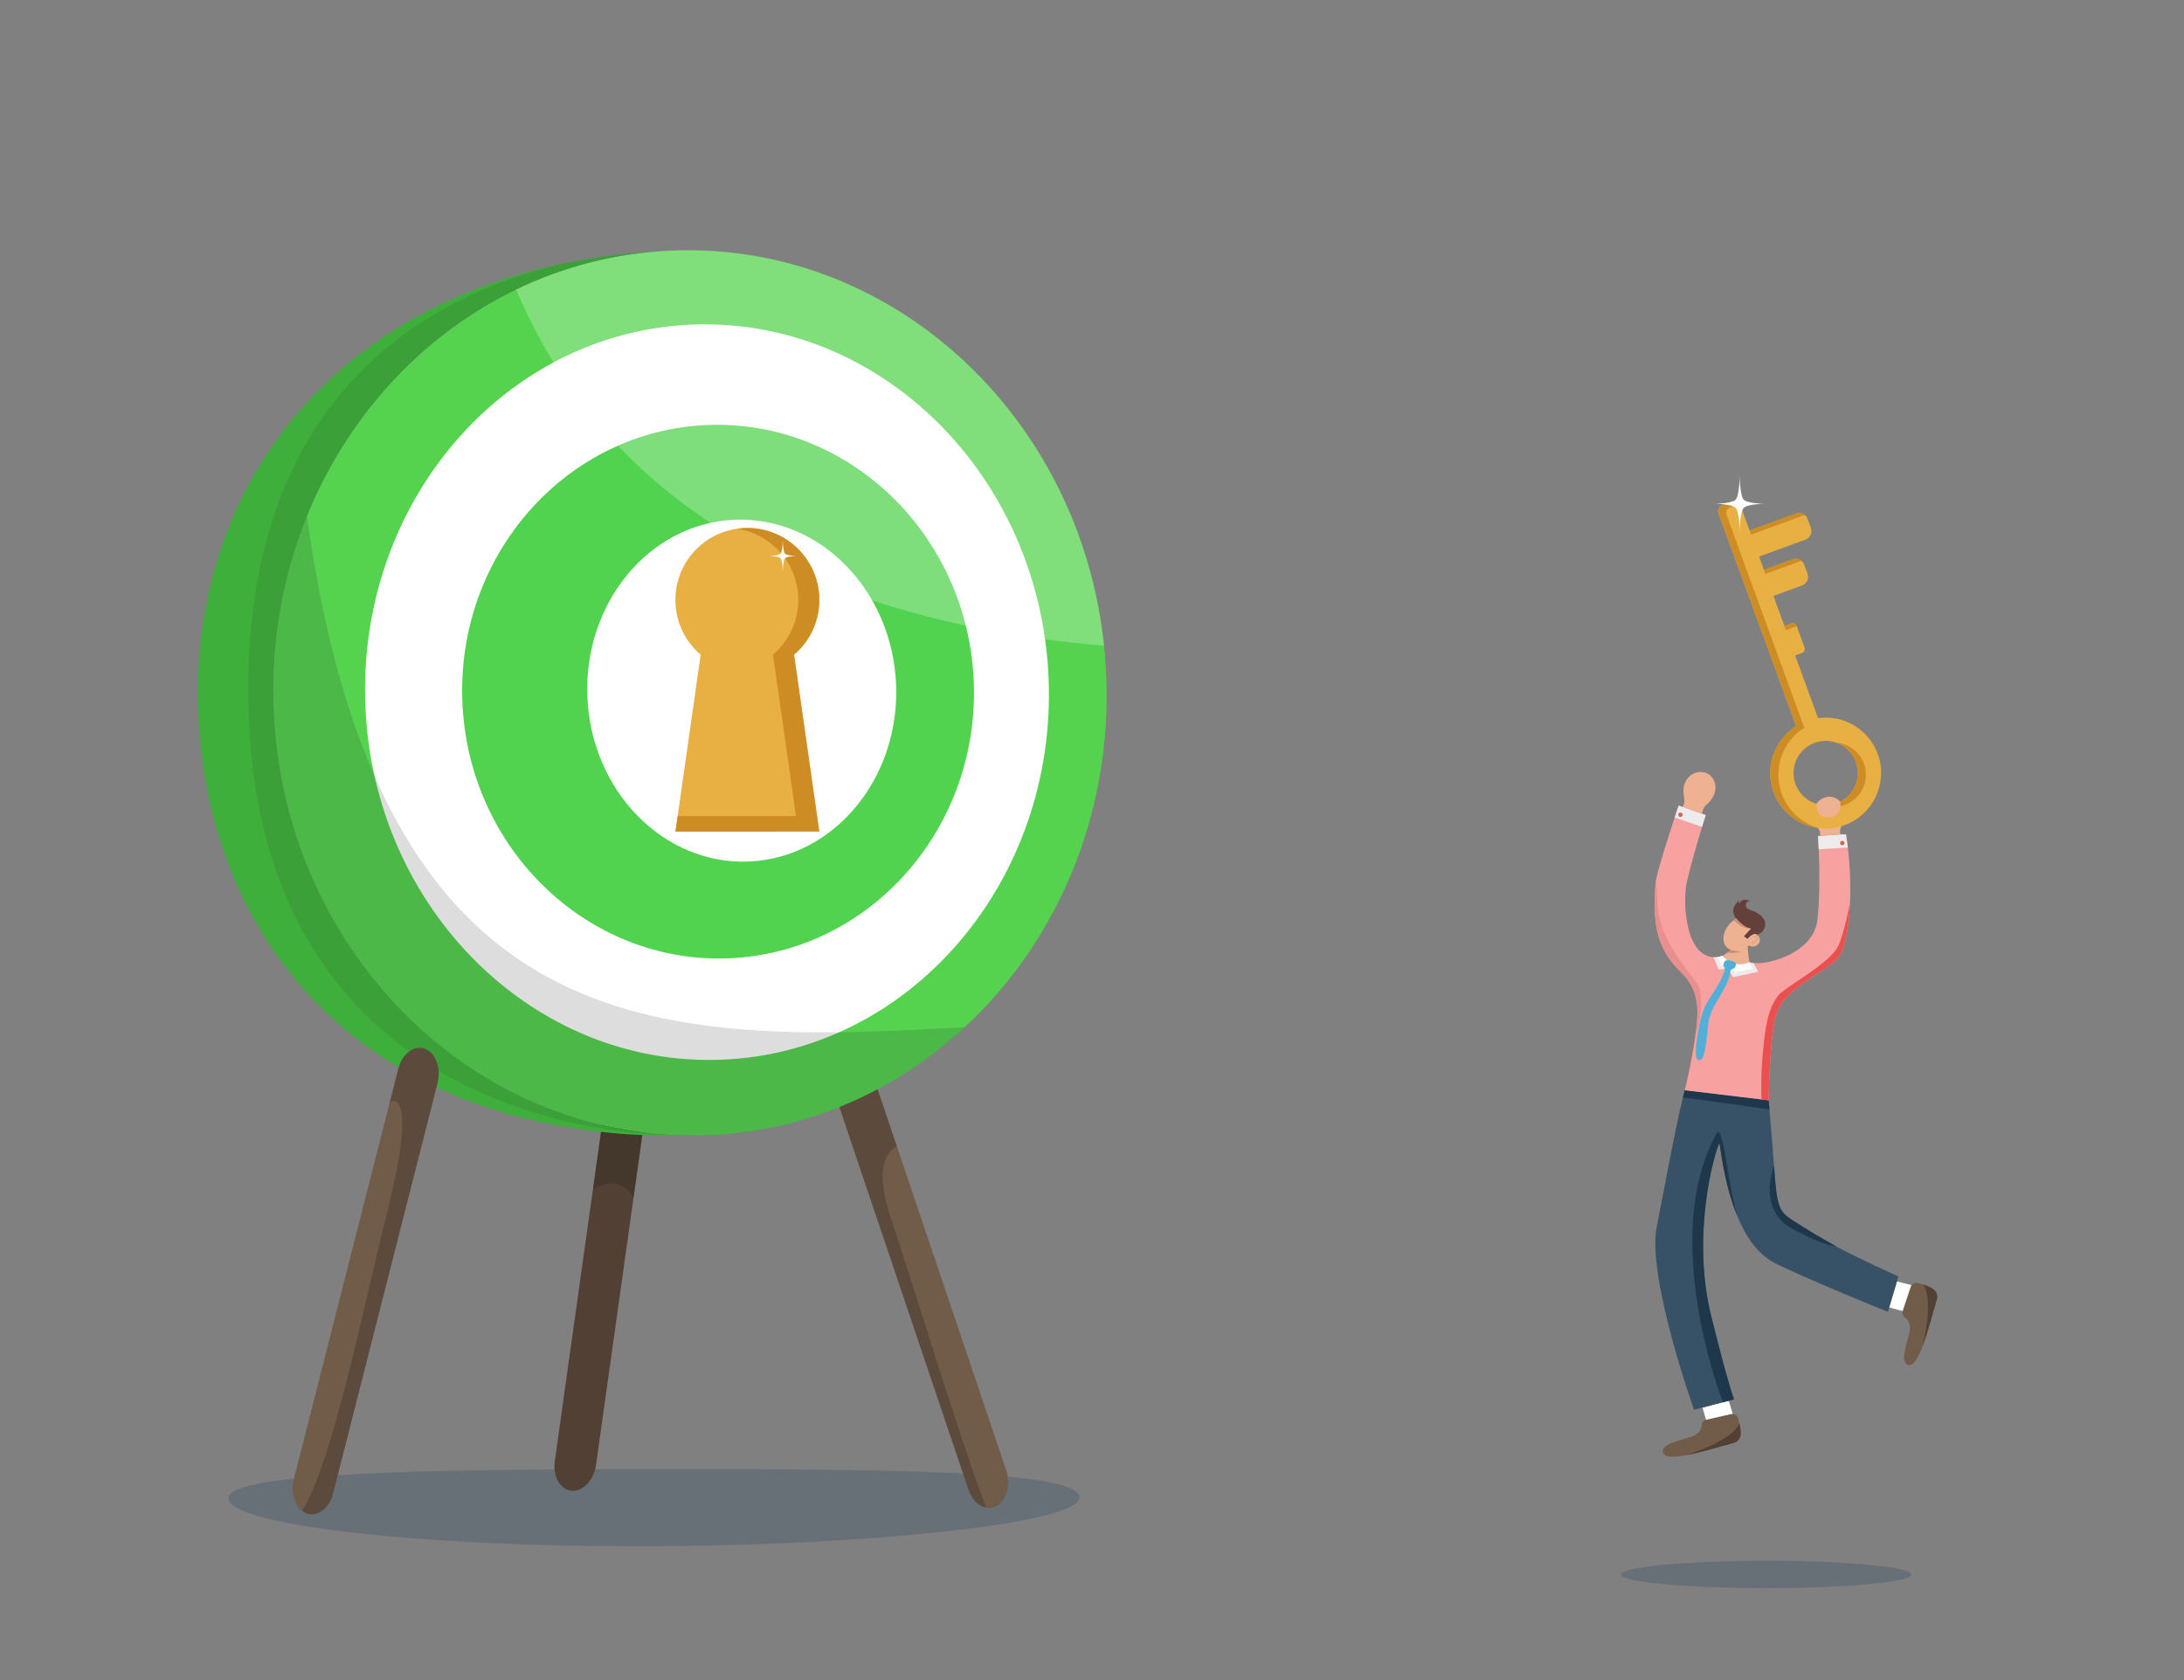 <?xml version="1.0" encoding="utf-8"?>
<!-- Generator: Adobe Illustrator 16.0.3, SVG Export Plug-In . SVG Version: 6.00 Build 0)  -->
<!DOCTYPE svg PUBLIC "-//W3C//DTD SVG 1.1//EN" "http://www.w3.org/Graphics/SVG/1.1/DTD/svg11.dtd">
<svg version="1.1" id="Illustration" xmlns="http://www.w3.org/2000/svg" xmlns:xlink="http://www.w3.org/1999/xlink" x="0px"
	 y="0px" width="2000px" height="1538.461px" viewBox="0 0 2000 1538.461" enable-background="new 0 0 2000 1538.461"
	 xml:space="preserve">
<rect x="0" y="0" width="2000" height="1538.461" fill="#808080" stroke="none"/>
<g id="dart_board">
	<path fill="#677077" d="M209.241,1371.809c0,24.201,167.112,44.119,374.002,44.119s405.282-20.524,405.282-44.726
		s-167.717-25.926-374.607-25.926C407.027,1345.276,209.241,1347.607,209.241,1371.809z"/>
	<g>
		<path fill="#715B49" d="M763.989,999.957l122.898,364.178c3.095,9.16,9.462,15.218,16.238,16.468
			c3.042,0.565,6.168,0.155,9.12-1.378c9.526-4.952,13.619-19.717,9.146-32.989L821.21,1049.39
			c-0.011,0.001-0.011,0.001-0.011,0.001l-22.718-67.333c-3.569-10.592-11.53-17.037-19.438-16.694
			c-1.997,0.086-3.998,0.607-5.92,1.605C763.597,971.908,759.503,986.673,763.989,999.957z"/>
		<path opacity="0.25" fill="#1D1D1B" d="M763.989,999.957l122.898,364.178c3.095,9.16,9.462,15.218,16.238,16.468
			c-24.801-64.762-67.995-207.836-87.579-266.159c-13.954-41.58-5.479-58.352,5.652-65.053l-22.718-67.333
			c-3.569-10.592-11.53-17.037-19.438-16.694c-1.997,0.086-3.998,0.607-5.92,1.605C763.597,971.908,759.503,986.673,763.989,999.957
			z"/>
	</g>
	<g>
		<path fill="#514033" d="M562.237,951.899l-19.241,137.082l-34.933,248.865c-1.978,14.073,4.875,26.264,15.301,27.244
			c10.425,0.98,20.48-9.631,22.444-23.697l34.384-244.925l19.804-141.03c1.793-12.769-3.684-23.988-12.508-26.688
			c-0.896-0.273-1.829-0.464-2.792-0.556C574.27,927.214,564.215,937.825,562.237,951.899z"/>
		<path opacity="0.25" fill="#1D1D1B" d="M562.237,951.899l-19.241,137.082c17.695-10.364,29.428-4.444,37.196,7.487l19.804-141.03
			c1.793-12.769-3.684-23.988-12.508-26.688c-0.896-0.273-1.829-0.464-2.792-0.556C574.27,927.214,564.215,937.825,562.237,951.899z
			"/>
	</g>
	<path fill="#55D34F" d="M250.521,651.003c9.692,223.67,188.24,397.598,398.798,388.474c90.041-3.901,171.341-40.646,234.161-98.916
		c84.11-77.986,135.086-194.572,129.538-322.599c-0.39-8.991-1.05-17.902-1.981-26.722
		C988.923,380.604,816.313,220.743,614.221,229.5c-50.503,2.188-98.261,14.707-141.552,35.571
		c-86.055,41.459-154.438,115.875-191.657,207.554c-0.001-0.008-0.002-0.016-0.004-0.024c0,0.012-0.008,0.042-0.01,0.059
		c-0.723,1.781-1.457,3.557-2.156,5.351c0.001,0.011-0.01,0.023-0.01,0.035c-18.879,48.432-29.096,101.531-28.714,157.039
		C250.151,640.365,250.29,645.674,250.521,651.003z"/>
	<path fill="#3FAF3C" d="M181.647,653.987c9.692,223.67,170.531,398.365,467.672,385.489c-12.152,0.527-24.205,0.443-36.124-0.229
		c-194.484-10.893-353.542-177.491-362.675-388.244c-0.231-5.329-0.37-10.638-0.404-15.918
		c-1.136-163.405,89.662-305.998,222.551-370.013c42.956-20.702,90.304-33.168,140.366-35.509c-0.491,0.021-0.982,0.031-1.473,0.053
		c-34.163,1.48-66.5,5.534-96.907,11.904C293.147,287.895,173.125,457.315,181.647,653.987z"/>
	<path fill="#FFFFFF" d="M661.999,970.339c-172.473,7.474-319.33-137.413-327.371-322.977
		c-8.041-185.563,125.732-342.61,298.205-350.084c172.472-7.474,319.33,137.413,327.371,322.977S834.471,962.865,661.999,970.339z"
		/>
	<path fill="#52D34F" d="M668.141,877.518c-129.096,5.594-238.869-99.38-244.702-234.004
		c-5.833-134.624,94.447-248.699,223.543-254.293c129.096-5.594,238.868,99.379,244.702,234.003
		C897.517,757.848,797.236,871.923,668.141,877.518z"/>
	<path fill="#FFFFFF" d="M686.014,788.892c-77.926,3.376-144.365-64.065-148.104-150.339
		c-3.739-86.273,56.618-159.209,134.543-162.585s144.365,64.064,148.104,150.337C824.296,712.579,763.94,785.515,686.014,788.892z"
		/>
	<path opacity="0.25" fill="#FFFFFF" d="M472.668,265.071c110.617,264.12,397.784,314.93,538.369,326.168
		C988.923,380.604,816.313,220.743,614.221,229.5C563.718,231.688,515.96,244.207,472.668,265.071z"/>
	<path opacity="0.15" fill="#1D1D1B" d="M250.521,651.003c9.692,223.67,188.24,397.598,398.798,388.474
		c90.041-3.901,171.341-40.646,234.161-98.916c-286.884,17.164-535.535,14.118-602.473-467.959c0.003,0.332-0.751,2.193-2.167,5.41
		c0.001,0.011-0.01,0.023-0.01,0.035c-18.879,48.432-29.096,101.531-28.714,157.039C250.151,640.365,250.29,645.674,250.521,651.003
		z"/>
	<path opacity="0.1" fill="#1D1D1B" d="M227.883,656.488c14.475,388.905,385.313,382.759,385.313,382.759
		c-194.484-10.893-353.542-177.491-362.675-388.244c-0.231-5.329-0.37-10.638-0.404-15.918
		c-1.136-163.405,89.662-305.998,222.551-370.013c42.956-20.702,90.304-33.168,140.366-35.509c-0.491,0.021-0.982,0.031-1.473,0.053
		c-34.163,1.48-66.5,5.534-96.907,11.904C396.562,269.192,216.851,359.953,227.883,656.488z"/>
	<g>
		<path fill="#715B49" d="M276.709,1383.571c1.23,0.953,2.577,1.694,4.029,2.227c9.92,3.628,20.792-4.536,24.28-18.234l95.68-375.8
			c0.859-3.387,1.192-6.784,1.051-10.048c-0.431-9.95-5.241-18.59-12.71-21.318c-9.92-3.629-20.792,4.536-24.28,18.234
			l-7.708,30.274l-87.973,345.524C266.099,1366.129,269.475,1378.077,276.709,1383.571z"/>
		<path opacity="0.25" fill="#1D1D1B" d="M276.709,1383.571c1.23,0.953,2.577,1.694,4.029,2.227
			c9.92,3.628,20.792-4.536,24.28-18.234l95.68-375.8c0.859-3.387,1.192-6.784,1.051-10.048c-0.431-9.95-5.241-18.59-12.71-21.318
			c-9.92-3.629-20.792,4.536-24.28,18.234l-7.708,30.274c0.68-0.396,26.497-14.821-2.388,100.808
			C330.104,1208.052,304.999,1336.777,276.709,1383.571z"/>
	</g>
	<g id="keyhole">
		<path fill="#E8AF43" d="M727.124,599.525c14.167-12.086,23.162-30.057,23.162-50.139c0-36.392-29.501-65.894-65.894-65.894
			s-65.894,29.502-65.894,65.894c0,20.082,8.995,38.053,23.162,50.139h-0.02l-23.085,161.892h131.673l-23.085-161.892H727.124z"/>
		<path fill="#CE8D24" d="M618.556,761.417l2.017-14.145h108.381l0,0l-21.068-147.747h-0.021
			c14.167-12.086,23.162-30.057,23.162-50.139c0-33.12-24.438-60.524-56.264-65.186c3.144-0.46,6.357-0.708,9.629-0.708
			c36.392,0,65.894,29.501,65.894,65.894c0,20.082-8.995,38.053-23.162,50.139h0.02l23.085,161.892h-9.043l0,0H618.556z"/>
		<path fill="#FFFFFD" d="M704.281,509.112c0,0,8.632,0.162,10.422,2.108c2.126,2.313,2.108,13.072,2.108,13.072
			s-0.017-10.759,2.108-13.072c1.79-1.946,10.422-2.108,10.422-2.108s-8.633-0.162-10.422-2.108
			c-2.125-2.313-2.108-13.072-2.108-13.072s0.018,10.759-2.108,13.072C712.914,508.95,704.281,509.112,704.281,509.112z"/>
	</g>
</g>
<g id="man_with_key">
	<g>
		<g>
			<path fill="#634039" d="M1589.936,841.137c-7.781-9.392,3.334-17.259,2.619-16.367c-0.715,0.891,0.129,2.64,0.129,2.64
				c3.271-6.697,11.015-1.807,11.015-1.807s-4.458-2.278-4.909,3.168c-0.297,3.588,4.725,4.654,6.745,5.435
				c5.115,1.976,10.818,6.816,10.954,11.205c0.279,9.021-7.649,10.468-7.649,10.468c-3.325-2.38-8.248,3.544-8.486,3.841
				s-3.404-2.389-3.404-2.389l6.483-7.051C1603.432,850.279,1597.717,850.528,1589.936,841.137z"/>
			<path fill="#EEB191" d="M1584.613,845.292c1.65-1.686,3.47-3.064,5.355-4.119c7.761,9.352,13.461,9.105,13.461,9.105
				l-6.483,7.054c0,0,3.169,2.681,3.401,2.389c0.243-0.298,5.165-6.223,8.491-3.845c1.169,0.993,1.475,1.378,1.983,2.167
				c1.662,2.567,0.709,5.783-2.174,7.646c-2.292,1.478-5.077,1.416-6.964,0.038c-0.413,0.342-0.838,0.664-1.267,0.967l0.009,0.002
				c0,0,0.173,7.052,1.626,14.422c0,0-7.175,3.883-15.588,0.758c-5.752-2.13-9.091-6.619-9.091-6.619
				c1.137-0.534,2.883-1.695,4.399-2.818c1.539-1.143,2.833-2.252,3.024-2.66c0.003-0.008,0.013-0.014,0.013-0.014
				c-1.26-0.498-2.41-1.223-3.399-2.195C1576.158,862.423,1577.594,852.445,1584.613,845.292z"/>
			<path fill="#C98D73" d="M1610.321,860.438c0.044,0.135-0.03,0.28-0.165,0.325c-0.051,0.016-0.102,0.017-0.148,0.003
				c-0.08-0.022-0.149-0.083-0.176-0.168c-0.891-2.729-3.412-2.532-3.519-2.522c-0.142,0.012-0.267-0.092-0.28-0.233
				c-0.013-0.142,0.091-0.267,0.232-0.28C1606.295,857.56,1609.302,857.311,1610.321,860.438z"/>
			<path fill="#C98D73" d="M1607.865,860.701c0.041-0.137,0.199-0.205,0.322-0.172c0.136,0.042,0.213,0.186,0.171,0.322
				c-0.009,0.029-0.923,2.902-4.204,2.654c-0.018-0.001-0.033-0.004-0.05-0.009c-0.116-0.032-0.197-0.143-0.188-0.268
				c0.012-0.142,0.135-0.248,0.276-0.237C1607.067,863.21,1607.857,860.727,1607.865,860.701z"/>
			<path fill="#C98D73" d="M1584.811,869.764c-0.063-0.025,3.717,1.397,9.583,1.501c-0.015,0.058-5.169,1.945-12.62,1.173
				c1.539-1.143,2.833-2.252,3.025-2.66C1584.801,869.77,1584.811,869.764,1584.811,869.764z"/>
			<path fill="#C98D73" d="M1603.382,850.28c-7.433,0.273-13.015-4.853-15.523-7.769c0.681-0.493,1.396-0.938,2.107-1.338
				C1597.324,850.037,1602.824,850.279,1603.382,850.28z"/>
		</g>
		<g>
			<path fill="#715B49" d="M1558.43,1304.689c0.231-2.267,1.88-4.131,4.101-4.637l22.701-5.177c2.715-0.618,5.442,0.97,6.263,3.63
				c2.084,6.764,2.661,11.486,2.547,14.761c-0.135,3.829-2.755,7.12-6.462,8.088c-24.358,6.358-63.942,19.55-64.791,7.973
				c-0.514-7.006,13.151-9.651,25.577-13.508C1556.128,1313.41,1558.067,1308.234,1558.43,1304.689z"/>
			<path fill="#FFFFFF" d="M1586.808,1294.76c-0.517-0.038-1.046-0.004-1.576,0.116l-22.701,5.177
				c-0.072,0.017-0.139,0.046-0.21,0.065l-3.261-11.104l23.985-6.4L1586.808,1294.76z"/>
			<path fill="#514033" d="M1592.881,1303.611c0.958,4.131,1.243,7.277,1.159,9.655c-0.134,3.829-2.754,7.12-6.461,8.088
				c-13.023,3.399-30.397,8.751-43.878,11.228C1543.701,1332.582,1585.07,1320.365,1592.881,1303.611z"/>
		</g>
		<g>
			<path fill="#715B49" d="M1744.224,1206.23c-1.815-1.377-2.55-3.754-1.826-5.914l7.392-22.08c0.883-2.641,3.658-4.144,6.357-3.46
				c6.86,1.739,11.193,3.704,13.93,5.506c3.201,2.106,4.648,6.057,3.546,9.726c-7.244,24.11-16.574,64.778-26.902,59.479
				c-6.25-3.207-1.399-16.253,1.772-28.871C1750.475,1212.733,1747.063,1208.385,1744.224,1206.23z"/>
			<path fill="#FFFFFF" d="M1749.788,1178.236l-7.391,22.08c-0.023,0.07-0.032,0.142-0.053,0.213l-12.329-3.283l7.117-23.849
				l13.377,3.433C1750.208,1177.251,1749.961,1177.721,1749.788,1178.236z"/>
			<path fill="#514033" d="M1770.076,1180.281c3.201,2.107,4.648,6.058,3.546,9.727c-3.873,12.892-8.343,30.512-13.241,43.313
				c0,0,11.091-41.686,0.847-57.072C1765.254,1177.58,1768.09,1178.974,1770.076,1180.281z"/>
		</g>
		<g>
			<path fill="#375267" d="M1587.975,1281.386l-10.064,2.618l-26.634,6.926c0,0-43.541-122.271-34.066-167.837
				c3.476-16.726,16.277-87.264,23.944-118.229c0.6-2.436,1.171-4.622,1.704-6.522l70.173,8.436l6.609,0.795
				c0.264,2.842,0.518,5.607,0.756,8.286c1.973,22.095,3.147,38.794,4.109,51.604c2.681,35.726,3.726,41.215,15.928,49.203
				c13.535,8.868,27.414,17.214,41.623,25.005c18.273,10.021,56.428,27.197,56.428,27.197l-9.654,32.354
				c0,0-69.78-27.967-103.001-44.342c-16.415-8.091-27.495-25.197-35.03-43.608c-11.883-29.021-14.968-61.281-16.283-66.585
				c-4.566,8.861-25.972,83.941-7.449,158.654C1582.951,1269.403,1587.975,1281.386,1587.975,1281.386z"/>
			<path fill="#1F374A" d="M1619.641,1007.572c0.264,2.842,0.517,5.607,0.756,8.286l-79.242-10.994
				c0.6-2.436,1.171-4.622,1.704-6.523l70.173,8.437L1619.641,1007.572z"/>
			<path fill="#1F374A" d="M1587.975,1281.386l-10.064,2.619c-1.671-3.102-58.879-152.771-5.438-246.91
				c3.112-5.482,7.367,19.878,8.438,26.507c3.361,20.809,5.846,35.055,9.889,49.668c-11.883-29.021-14.968-61.279-16.283-66.584
				c-4.566,8.861-25.972,83.941-7.449,158.654C1582.951,1269.403,1587.975,1281.386,1587.975,1281.386z"/>
			<path fill="#1F374A" d="M1640.434,1116.665c13.535,8.868,27.414,17.214,41.623,25.005c-12.983-2.372-25.268-8.298-37.024-14.502
				c-4.318-2.28-8.651-4.642-12.289-7.894c-7.359-6.574-11.285-16.42-12.006-26.257c-0.633-8.646,1.021-17.308,3.769-25.556
				C1627.188,1103.188,1628.231,1108.677,1640.434,1116.665z"/>
		</g>
		<g>
			<path fill="#F7A1A1" d="M1539.465,890.377c-20.258-19.793-26.854-40.207-23.36-81.99c0.075-0.911,0.28-2.144,0.593-3.642
				c2.474-11.863,11.677-40.353,16.888-56.123c2.179-6.6,3.662-10.972,3.662-10.972l24.761,8.671c0,0-1.353,4.292-3.34,10.837
				c-4.272,14.073-11.479,38.577-14.53,53.361c-1.593,12.332-1.219,26.076,1.902,39.177c1.825,7.661,4.731,15.343,10.266,20.946
				c3.484,3.527,8.003,5.541,12.713,5.859c1.284,0.087,2.581,0.047,3.875-0.122c1.509-0.196,3.011-0.569,4.481-1.123
				c0,0,3.34,4.49,9.09,6.617c7.654,2.845,14.284-0.113,15.418-0.667c0.11-0.055,0.172-0.088,0.172-0.088
				c1.036,0.371,2.307,0.629,3.76,0.771c16.102,1.615,55.052-10.604,58.413-39.143c2.577-21.885,1.938-49.449,1.25-65.022
				c-0.325-7.477-0.666-12.188-0.666-12.188s23.891-1.669,25.595-1.605c0.674,4,1.255,8.06,1.753,12.16
				c2.091,17.212,2.667,34.997,1.969,50.854c-0.872,19.852-3.729,36.674-8.093,45.555c-3.645,7.419-10.752,11.9-17.729,16.337
				c-28.954,18.404-37.776,27.6-41.957,40.924c-5.837,18.629-6.709,77.812-6.709,77.812l-6.609-0.795l-70.173-8.436
				c0,0,6.096-24.716,9.586-49.313l0.001-0.008c0.364-2.544,0.695-5.083,0.991-7.595
				C1555.536,923.6,1555.693,906.226,1539.465,890.377z"/>
			<path fill="#EDEBEB" d="M1558.668,757.159l-25.083-8.537c2.179-6.6,3.662-10.972,3.662-10.972l24.761,8.671
				C1562.008,746.321,1560.655,750.613,1558.668,757.159z"/>
			<path fill="#EDEBEB" d="M1665.478,777.726c-0.325-7.477-0.665-12.188-0.665-12.188s23.89-1.669,25.594-1.605
				c0.674,4,1.256,8.06,1.753,12.16L1665.478,777.726z"/>
			<path fill="#EA5050" d="M1613.031,1006.777c-0.617-20.172,0.487-40.397,3.291-60.384c1.845-13.178,4.799-27.005,13.859-36.754
				c6.029-4.681,12.344-8.946,18.654-13.216c8.147-5.503,16.313-11.028,23.735-17.473c3.942-3.428,7.718-7.18,10.252-11.746
				c1.749-3.155,2.86-6.615,3.896-10.064c2.984-9.927,5.457-20.011,7.408-30.196c-0.872,19.853-3.729,36.675-8.092,45.556
				c-3.646,7.419-10.753,11.9-17.729,16.336c-28.954,18.405-37.776,27.601-41.957,40.925c-5.836,18.629-6.709,77.812-6.709,77.812
				L1613.031,1006.777z"/>
			<path fill="#EA8F8F" d="M1539.465,890.377c-20.258-19.793-26.854-40.207-23.36-81.99c0.075-0.911,0.28-2.144,0.593-3.642
				c0.072,4.475,0.299,8.96,0.528,13.422c0.356,6.931,0.719,13.89,2.078,20.692c4.329,21.666,18.289,39.959,31.729,57.495
				c1.911,2.494,3.841,5.035,4.941,7.977c0.808,2.147,1.136,4.439,1.369,6.724c1.304,12.807-0.407,25.903-4.897,37.967
				c0.364-2.544,0.695-5.083,0.991-7.595C1555.536,923.6,1555.693,906.226,1539.465,890.377z"/>
			<path fill="#EDEBEB" d="M1586.465,881.874c7.654,2.845,14.284-0.113,15.418-0.667c0.11-0.055,0.172-0.088,0.172-0.088
				c1.036,0.371,2.307,0.629,3.76,0.771l4.273,7.95l-22.918,4.978l-5.042-7.973l-8.194,1.031l-4.915-11.375
				c1.284,0.087,2.581,0.047,3.875-0.122c1.509-0.196,3.011-0.569,4.481-1.123C1577.375,875.257,1580.715,879.746,1586.465,881.874z
				"/>
			<path fill="#FFFFFF" d="M1586.465,881.874c7.654,2.845,14.284-0.113,15.418-0.667l3.041,5.934l-15.701,2.935l-5.182-6.792
				l-7.656,0.693l-3.491-7.597c1.509-0.196,3.011-0.569,4.482-1.123C1577.376,875.257,1580.715,879.747,1586.465,881.874z"/>
			<path fill="#52AFD8" d="M1559.865,966.926c-0.686,2.102-2.779,4.675-4.779,3.73c-4.858-2.294-0.305-29.035,4.278-44.258
				c4.356-12.299,17.194-25.626,20.04-38.154c0.234-1.035,0.021-2.151-0.677-2.95c-0.883-1.009-0.552-3.345,0.592-4.838
				c0.758-0.99,2.055-1.407,3.28-1.174c4.959,0.948,8.776,1.754,6.499,5.944c-0.593,1.091-1.613,1.969-2.843,2.146
				c-1.81,0.262-2.128,4.06-2.432,5.922c-4.027,15.814-18.105,28.461-19.537,44.718
				C1563.094,951.565,1561.446,962.08,1559.865,966.926z"/>
			<path fill="#EEB191" d="M1662.516,753.92c1.674,3.419,4.344,6.6,4.393,10.411c0.002,0.342-0.012,0.703-0.025,1.064
				c2.588-0.179,7.206-0.496,11.679-0.787c2.388-0.16,4.725-0.311,6.701-0.427c-0.222-1.683-0.4-3.362-0.002-4.993
				c0.32-1.335,1.004-2.549,1.604-3.787c2.145-4.499,3.065-9.718,1.842-14.55c-0.535-2.104-1.507-4.118-2.831-5.853
				c-1.714-2.243-4.011-4-6.69-4.863c-5.86-1.878-12.685,0.988-16.023,6.15C1659.815,741.446,1659.815,748.396,1662.516,753.92z"/>
			<path fill="#EEB191" d="M1541.615,725.67c0.279,3.795,1.578,7.747,0.199,11.297c-0.247,0.646-0.589,1.317-0.846,1.984
				l10.411,3.645l7.138,2.505c0.59-2.107,0.983-4.301,2.244-6.066c0.794-1.123,1.885-1.99,2.896-2.917
				c3.67-3.38,6.461-7.874,7.137-12.823c0.261-1.911,0.167-3.893-0.272-5.779c-0.68-2.989-2.217-5.759-4.569-7.708
				c-4.736-3.929-12.141-3.813-17.168-0.265C1543.759,713.091,1541.172,719.537,1541.615,725.67z"/>
			<circle fill="#D86150" cx="1687.082" cy="772.002" r="1.995"/>
			<circle fill="#D86150" cx="1538.871" cy="746.087" r="1.995"/>
		</g>
	</g>
	<ellipse fill="#677077" cx="1617.397" cy="1441.783" rx="133.034" ry="12.484"/>
	<g>
		<path fill="#E8AF43" d="M1720.12,692.044c-7.858-23.867-31.508-37.788-55.245-34.46l-20.941-57.383l6.203-2.264
			c2.041-0.745,3.093-3.004,2.348-5.045l-7.131-19.54c-0.745-2.042-3.004-3.092-5.046-2.348l-6.202,2.264l-10.066-27.585
			l26.276-9.589c4.316-1.576,6.538-6.352,4.963-10.668l-3.009-8.245c-1.575-4.316-6.352-6.539-10.667-4.963l-26.277,9.589
			l-4.43-12.138l42.482-15.503c4.316-1.575,6.539-6.351,4.964-10.667l-3.009-8.245c-1.575-4.316-6.352-6.539-10.668-4.963
			l-42.482,15.503l-8.555-23.44c-0.964-2.644-3.89-4.005-6.533-3.04l-10.468,3.82c-2.644,0.964-4.005,3.89-3.04,6.534
			l71.246,195.231c-19.853,12.462-29.018,37.487-20.658,60.394c9.566,26.215,38.478,39.773,64.719,30.433
			C1714.751,746.521,1728.702,718.113,1720.12,692.044z M1644.217,717.977c-5.566-15.251,2.313-32.187,17.564-37.752
			c15.252-5.565,32.188,2.314,37.753,17.565s-2.314,32.187-17.565,37.752C1666.718,741.108,1649.782,733.228,1644.217,717.977z"/>
		<path fill="#CE8D24" d="M1681.969,735.542c15.251-5.565,23.131-22.501,17.565-37.752c-3.171-8.688-10.034-14.979-18.171-17.76
			c11.217,0.811,21.481,8.036,25.58,19.267c5.565,15.251-2.313,32.187-17.565,37.752c-6.562,2.395-13.435,2.295-19.581,0.195
			C1673.813,737.534,1677.948,737.01,1681.969,735.542z M1635.49,576.973l9.87-3.602l-0.005-0.016
			c-0.744-2.043-3.004-3.096-5.048-2.352l-6.202,2.264L1635.49,576.973z M1616.626,525.588l32.386-11.864
			c0.206-0.075,0.414-0.134,0.621-0.191c-2.192-1.743-5.207-2.346-8.03-1.315l-26.277,9.589L1616.626,525.588z M1631.584,726.798
			c-8.359-22.907,0.807-47.932,20.658-60.394l-71.246-195.231c-0.965-2.644,0.396-5.569,3.04-6.534l9.077-3.313
			c-1.264-1.95-3.743-2.845-6.019-2.015l-10.468,3.82c-2.644,0.964-4.005,3.89-3.04,6.534l71.246,195.231
			c-19.853,12.462-29.018,37.487-20.658,60.394c6.743,18.479,23.1,30.668,41.356,32.981
			C1650.364,753.992,1637.399,742.734,1631.584,726.798z M1603.574,489.52l48.5-17.724c0.207-0.075,0.414-0.134,0.622-0.192
			c-2.192-1.743-5.207-2.345-8.031-1.315l-42.482,15.503L1603.574,489.52z"/>
		<path fill="#EEB191" d="M1663.329,736.046c0,0-0.744,13.61,11.58,12.563c13.335-1.133,10.178-14.557,10.178-14.557
			L1663.329,736.046z"/>
		<path fill="#FFFFFD" d="M1615.217,461.327c0,0-15.229,0.285-18.385,3.719c-3.749,4.079-3.719,23.058-3.719,23.058
			s0.03-18.979-3.719-23.058c-3.157-3.434-18.385-3.719-18.385-3.719s15.228-0.286,18.385-3.719
			c3.749-4.079,3.719-23.058,3.719-23.058s-0.03,18.979,3.719,23.058C1599.988,461.041,1615.217,461.327,1615.217,461.327z"/>
	</g>
</g>
</svg>
